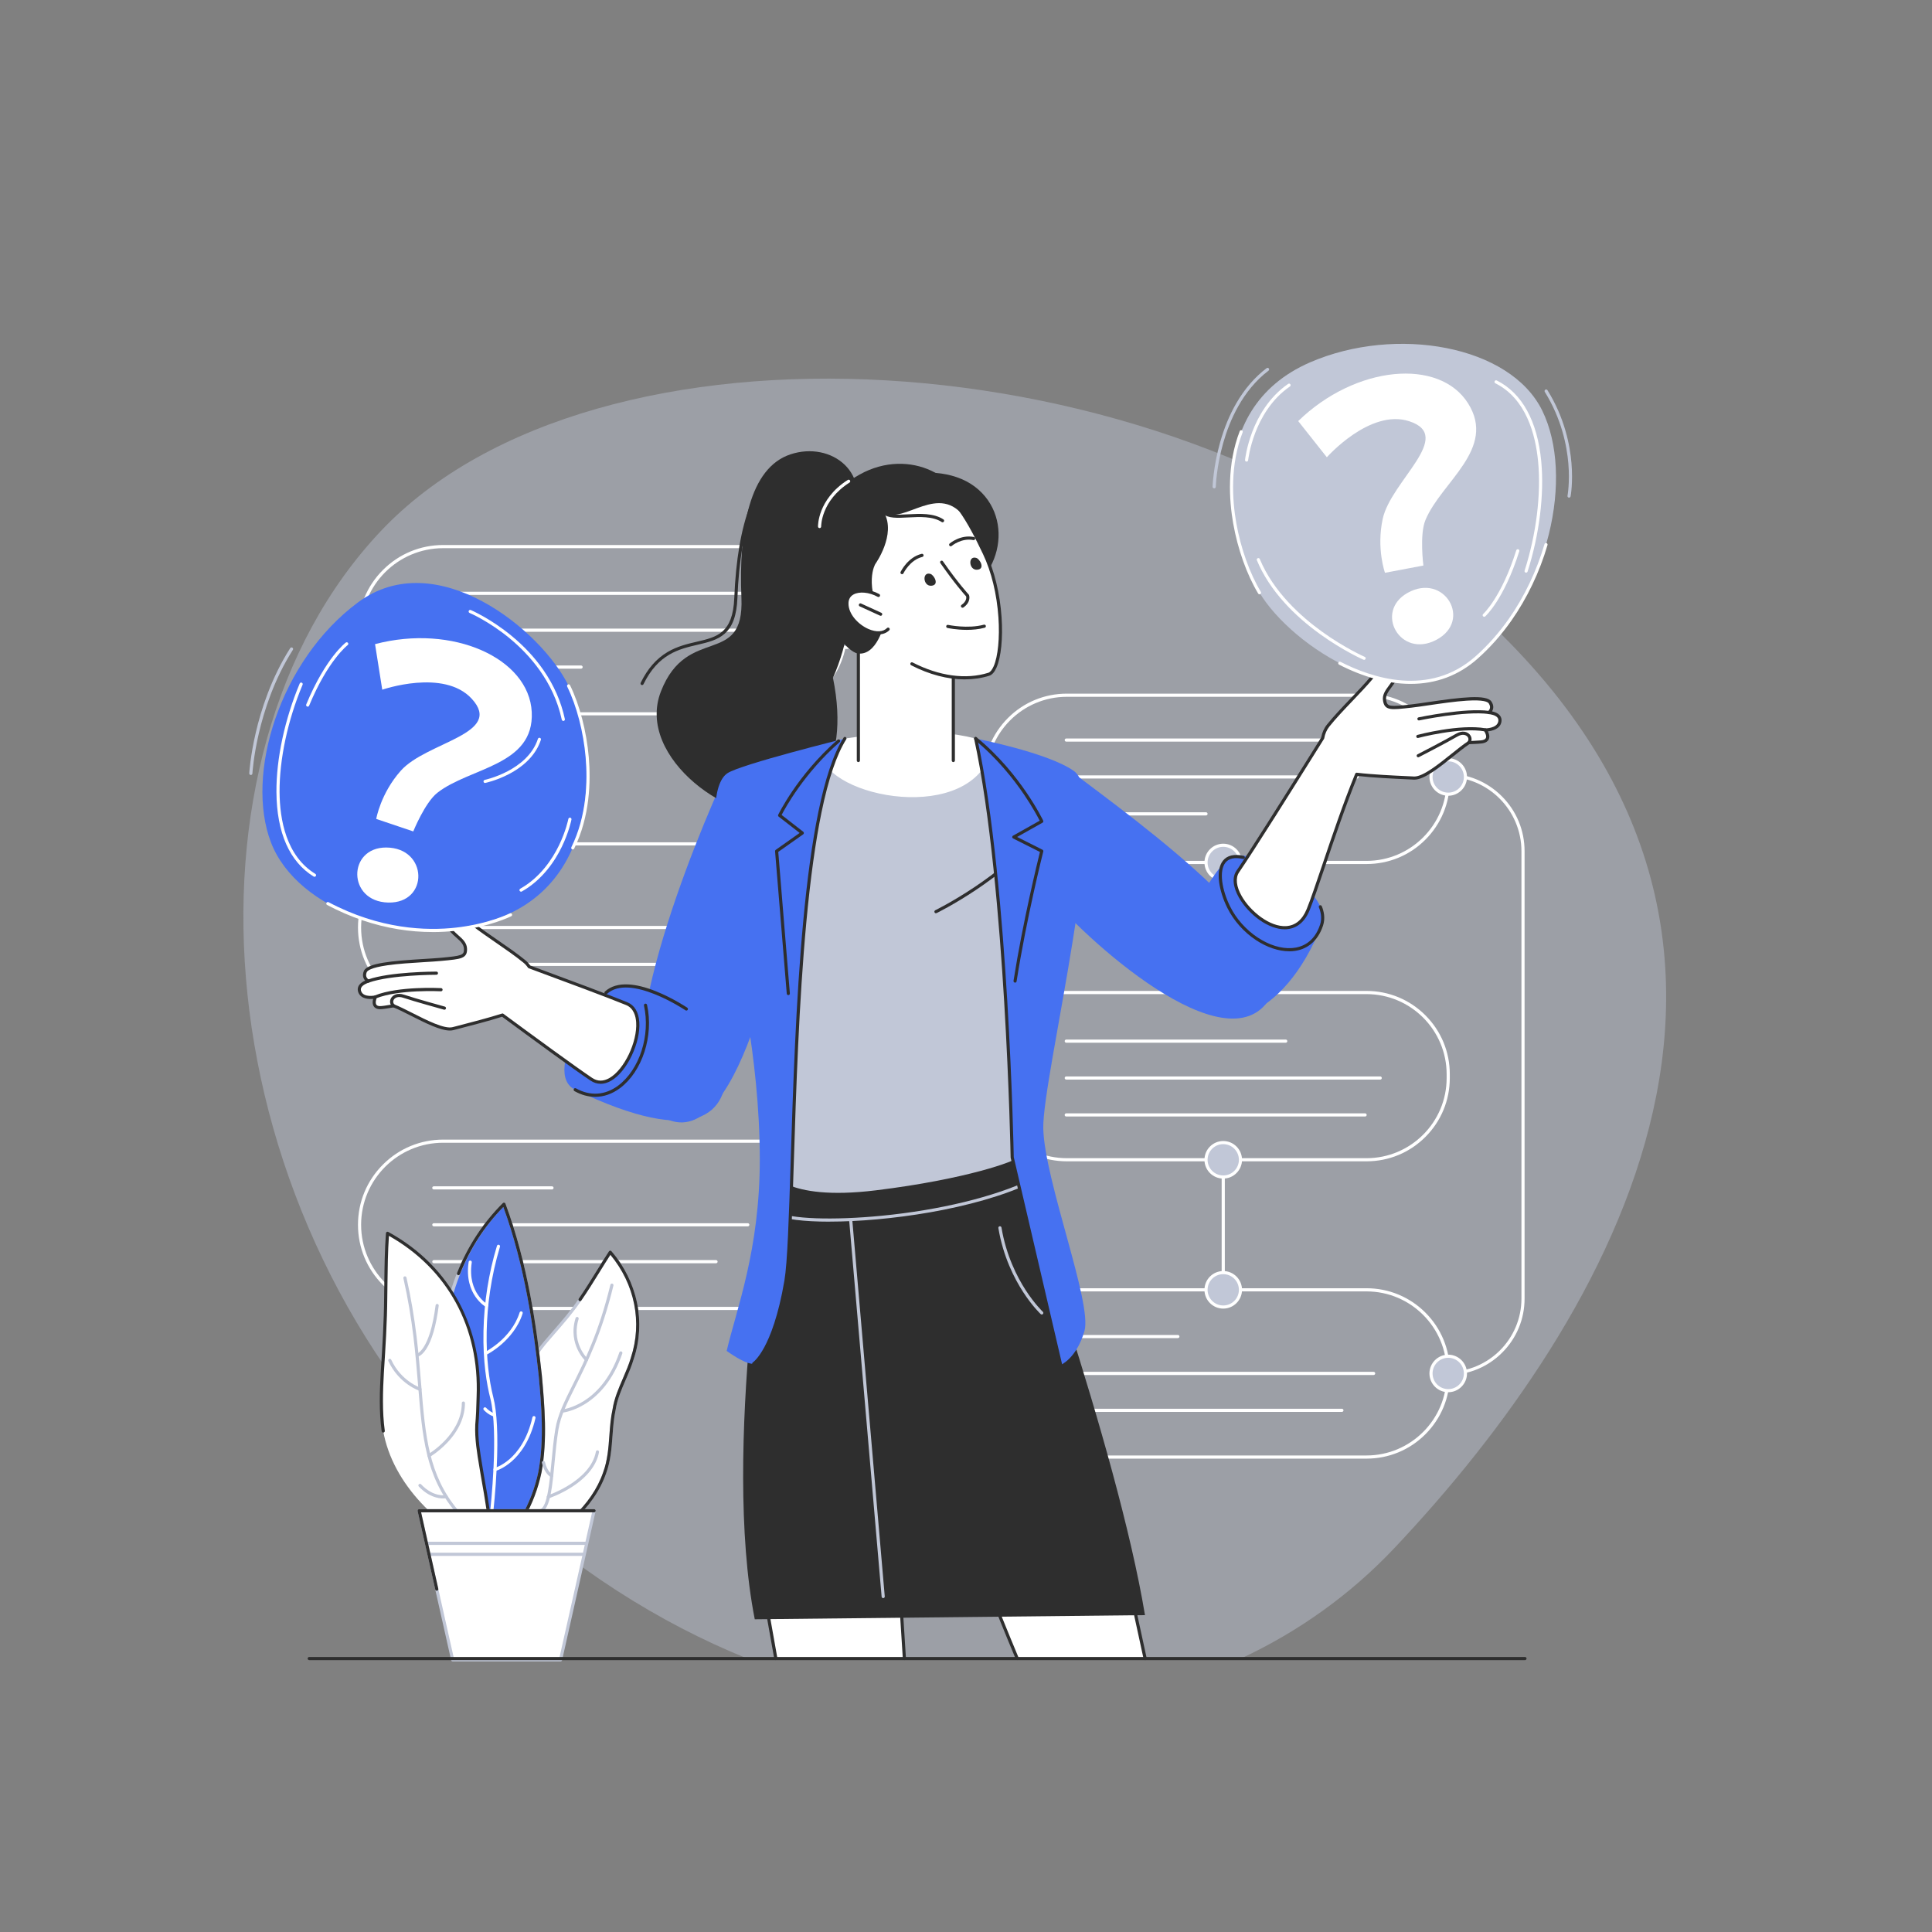 <?xml version="1.0" encoding="UTF-8"?>
<svg id="Layer_1" xmlns="http://www.w3.org/2000/svg" version="1.1" viewBox="0 0 648 648">
  <rect x="0" y="0" width="648" height="648" fill="#808080" stroke="none"/>
  <!-- Generator: Adobe Illustrator 29.8.2, SVG Export Plug-In . SVG Version: 2.1.1 Build 3)  -->
  <defs>
    <style>
      .st0 {
        fill: #fff;
      }

      .st1 {
        fill: #c1c7d7;
      }

      .st2 {
        opacity: .43;
      }

      .st3 {
        fill: #4671f1;
      }

      .st4 {
        fill: #2e2e2e;
      }
    </style>
  </defs>
  <g class="st2">
    <path class="st1" d="M416.2,556.28c19.2-8.94,36.66-21.34,51.52-37.08,71.92-76.21,152-207.65,21.68-319.48-101.88-87.42-289.79-97.77-361.71-21.56-71.92,76.21-59.84,230.65,37.79,322.79,26.45,24.96,55.48,43.33,85.17,55.34h165.55Z"/>
  </g>
  <g>
    <g>
      <path class="st0" d="M255.62,239.94h-106.98c-7.63,0-14.81-2.97-20.2-8.37-5.4-5.4-8.37-12.57-8.37-20.2s2.97-14.81,8.37-20.2c5.4-5.4,12.57-8.37,20.2-8.37h106.98c7.63,0,14.81,2.97,20.2,8.37,5.4,5.4,8.37,12.57,8.37,20.2s-2.97,14.81-8.37,20.2c-5.4,5.4-12.57,8.37-20.2,8.37ZM148.64,183.86c-15.17,0-27.52,12.34-27.52,27.52s12.34,27.52,27.52,27.52h106.98c15.17,0,27.52-12.34,27.52-27.52s-12.34-27.52-27.52-27.52h-106.98Z"/>
      <path class="st0" d="M255.62,339.66h-106.98c-7.63,0-14.81-2.97-20.2-8.37s-8.37-12.57-8.37-20.2,2.97-14.81,8.37-20.2c5.4-5.4,12.57-8.37,20.2-8.37h106.98c7.63,0,14.81,2.97,20.2,8.37,5.4,5.4,8.37,12.57,8.37,20.2s-2.97,14.81-8.37,20.2c-5.4,5.4-12.57,8.37-20.2,8.37ZM148.64,283.57c-15.17,0-27.52,12.34-27.52,27.52s12.34,27.52,27.52,27.52h106.98c15.17,0,27.52-12.34,27.52-27.52s-12.34-27.52-27.52-27.52h-106.98Z"/>
      <path class="st0" d="M255.62,439.37h-106.98c-7.63,0-14.81-2.97-20.2-8.37-5.4-5.4-8.37-12.57-8.37-20.2s2.97-14.81,8.37-20.2c5.4-5.4,12.57-8.37,20.2-8.37h106.98c7.63,0,14.81,2.97,20.2,8.37,5.4,5.4,8.37,12.57,8.37,20.2s-2.97,14.81-8.37,20.2c-5.4,5.4-12.57,8.37-20.2,8.37ZM148.64,383.28c-15.17,0-27.52,12.34-27.52,27.52s12.34,27.52,27.52,27.52h106.98c15.17,0,27.52-12.34,27.52-27.52s-12.34-27.52-27.52-27.52h-106.98Z"/>
      <path class="st0" d="M458.33,289.8h-100.51c-7.46,0-14.48-2.91-19.76-8.18s-8.18-12.29-8.18-19.76v-1.27c0-7.46,2.91-14.48,8.18-19.76s12.29-8.18,19.76-8.18h100.51c7.46,0,14.48,2.91,19.76,8.18s8.18,12.29,8.18,19.76v1.27c0,7.46-2.91,14.48-8.18,19.76s-12.29,8.18-19.76,8.18ZM357.82,233.71c-14.82,0-26.88,12.06-26.88,26.88v1.27c0,14.82,12.06,26.88,26.88,26.88h100.51c14.82,0,26.88-12.06,26.88-26.88v-1.27c0-14.82-12.06-26.88-26.88-26.88h-100.51Z"/>
      <path class="st0" d="M458.33,389.51h-100.51c-7.46,0-14.48-2.91-19.76-8.18-5.28-5.28-8.18-12.29-8.18-19.76v-1.27c0-7.46,2.91-14.48,8.18-19.76,5.28-5.28,12.29-8.18,19.76-8.18h100.51c7.46,0,14.48,2.91,19.76,8.18,5.28,5.28,8.18,12.29,8.18,19.76v1.27c0,7.46-2.91,14.48-8.18,19.76-5.28,5.28-12.29,8.18-19.76,8.18ZM357.82,333.43c-14.82,0-26.88,12.06-26.88,26.88v1.27c0,14.82,12.06,26.88,26.88,26.88h100.51c14.82,0,26.88-12.06,26.88-26.88v-1.27c0-14.82-12.06-26.88-26.88-26.88h-100.51Z"/>
      <path class="st0" d="M458.33,489.23h-100.51c-7.46,0-14.48-2.91-19.76-8.18-5.28-5.28-8.18-12.29-8.18-19.76v-1.27c0-7.46,2.91-14.48,8.18-19.76,5.28-5.28,12.29-8.18,19.76-8.18h100.51c7.46,0,14.48,2.91,19.76,8.18,5.28,5.28,8.18,12.29,8.18,19.76v1.27c0,7.46-2.91,14.48-8.18,19.76-5.28,5.28-12.29,8.18-19.76,8.18ZM357.82,433.14c-14.82,0-26.88,12.06-26.88,26.88v1.27c0,14.82,12.06,26.88,26.88,26.88h100.51c14.82,0,26.88-12.06,26.88-26.88v-1.27c0-14.82-12.06-26.88-26.88-26.88h-100.51Z"/>
      <path class="st0" d="M283.67,413.03c-.29,0-.53-.24-.53-.53s.24-.53.53-.53c13.77,0,24.98-11.2,24.98-24.98v-150.12c0-13.77-11.2-24.98-24.98-24.98-.29,0-.53-.24-.53-.53s.24-.53.53-.53c6.95,0,13.49,2.71,18.41,7.62,4.92,4.92,7.62,11.45,7.62,18.41v150.12c0,6.95-2.71,13.49-7.62,18.41-4.92,4.92-11.45,7.62-18.41,7.62Z"/>
      <path class="st0" d="M485.74,461.18c-.29,0-.53-.24-.53-.53s.24-.53.53-.53c13.54,0,24.56-11.02,24.56-24.56v-150.06c0-13.77-11.2-24.98-24.98-24.98-.29,0-.53-.24-.53-.53s.24-.53.53-.53c6.95,0,13.49,2.71,18.41,7.62,4.92,4.92,7.62,11.45,7.62,18.41v150.06c0,6.84-2.66,13.27-7.5,18.11-4.84,4.84-11.27,7.5-18.11,7.5Z"/>
      <path class="st0" d="M309.17,311.61h-25.5c-.29,0-.53-.24-.53-.53s.24-.53.53-.53h25.5c.29,0,.53.24.53.53s-.24.53-.53.53Z"/>
      <path class="st0" d="M330.41,261.12h-21.79c-.29,0-.53-.24-.53-.53s.24-.53.53-.53h21.79c.29,0,.53.24.53.53s-.24.53-.53.53Z"/>
      <path class="st0" d="M330.41,362.1h-21.79c-.29,0-.53-.24-.53-.53s.24-.53.53-.53h21.79c.29,0,.53.24.53.53s-.24.53-.53.53Z"/>
      <path class="st0" d="M410.28,433.14c-.29,0-.53-.24-.53-.53v-43.61c0-.29.24-.53.53-.53s.53.24.53.53v43.61c0,.29-.24.53-.53.53Z"/>
      <g>
        <circle class="st1" cx="283.67" cy="211.37" r="5.78"/>
        <path class="st0" d="M283.67,217.68c-3.48,0-6.3-2.83-6.3-6.3s2.83-6.3,6.3-6.3,6.3,2.83,6.3,6.3-2.83,6.3-6.3,6.3ZM283.67,206.12c-2.89,0-5.25,2.35-5.25,5.25s2.35,5.25,5.25,5.25,5.25-2.35,5.25-5.25-2.35-5.25-5.25-5.25Z"/>
      </g>
      <g>
        <circle class="st1" cx="283.67" cy="311.09" r="5.78"/>
        <path class="st0" d="M283.67,317.39c-3.48,0-6.3-2.83-6.3-6.3s2.83-6.3,6.3-6.3,6.3,2.83,6.3,6.3-2.83,6.3-6.3,6.3ZM283.67,305.84c-2.89,0-5.25,2.35-5.25,5.25s2.35,5.25,5.25,5.25,5.25-2.35,5.25-5.25-2.35-5.25-5.25-5.25Z"/>
      </g>
      <g>
        <circle class="st1" cx="410.28" cy="389" r="5.78"/>
        <path class="st0" d="M410.28,395.3c-3.48,0-6.3-2.83-6.3-6.3s2.83-6.3,6.3-6.3,6.3,2.83,6.3,6.3-2.83,6.3-6.3,6.3ZM410.28,383.75c-2.89,0-5.25,2.35-5.25,5.25s2.35,5.25,5.25,5.25,5.25-2.35,5.25-5.25-2.35-5.25-5.25-5.25Z"/>
      </g>
      <g>
        <circle class="st1" cx="330.41" cy="360.94" r="5.78" transform="translate(-74.09 85.57) rotate(-13.28)"/>
        <path class="st0" d="M330.41,367.25c-3.48,0-6.3-2.83-6.3-6.3s2.83-6.3,6.3-6.3,6.3,2.83,6.3,6.3-2.83,6.3-6.3,6.3ZM330.41,355.69c-2.89,0-5.25,2.35-5.25,5.25s2.35,5.25,5.25,5.25,5.25-2.35,5.25-5.25-2.35-5.25-5.25-5.25Z"/>
      </g>
      <g>
        <circle class="st1" cx="330.41" cy="260.6" r="5.78"/>
        <path class="st0" d="M330.41,266.9c-3.48,0-6.3-2.83-6.3-6.3s2.83-6.3,6.3-6.3,6.3,2.83,6.3,6.3-2.83,6.3-6.3,6.3ZM330.41,255.35c-2.89,0-5.25,2.35-5.25,5.25s2.35,5.25,5.25,5.25,5.25-2.35,5.25-5.25-2.35-5.25-5.25-5.25Z"/>
      </g>
      <g>
        <circle class="st1" cx="485.74" cy="260.6" r="5.78"/>
        <path class="st0" d="M485.74,266.9c-3.48,0-6.3-2.83-6.3-6.3s2.83-6.3,6.3-6.3,6.3,2.83,6.3,6.3-2.83,6.3-6.3,6.3ZM485.74,255.35c-2.89,0-5.25,2.35-5.25,5.25s2.35,5.25,5.25,5.25,5.25-2.35,5.25-5.25-2.35-5.25-5.25-5.25Z"/>
      </g>
      <g>
        <circle class="st1" cx="485.74" cy="460.66" r="5.78"/>
        <path class="st0" d="M485.74,466.96c-3.48,0-6.3-2.83-6.3-6.3s2.83-6.3,6.3-6.3,6.3,2.83,6.3,6.3-2.83,6.3-6.3,6.3ZM485.74,455.41c-2.89,0-5.25,2.35-5.25,5.25s2.35,5.25,5.25,5.25,5.25-2.35,5.25-5.25-2.35-5.25-5.25-5.25Z"/>
      </g>
      <g>
        <circle class="st1" cx="410.28" cy="432.61" r="5.78"/>
        <path class="st0" d="M410.28,438.91c-3.48,0-6.3-2.83-6.3-6.3s2.83-6.3,6.3-6.3,6.3,2.83,6.3,6.3-2.83,6.3-6.3,6.3ZM410.28,427.36c-2.89,0-5.25,2.35-5.25,5.25s2.35,5.25,5.25,5.25,5.25-2.35,5.25-5.25-2.35-5.25-5.25-5.25Z"/>
      </g>
      <path class="st0" d="M410.28,333.42c-.29,0-.53-.24-.53-.53v-43.61c0-.29.24-.53.53-.53s.53.24.53.53v43.61c0,.29-.24.53-.53.53Z"/>
      <g>
        <circle class="st1" cx="410.28" cy="289.28" r="5.78"/>
        <path class="st0" d="M410.28,295.58c-3.48,0-6.3-2.83-6.3-6.3s2.83-6.3,6.3-6.3,6.3,2.83,6.3,6.3-2.83,6.3-6.3,6.3ZM410.28,284.03c-2.89,0-5.25,2.35-5.25,5.25s2.35,5.25,5.25,5.25,5.25-2.35,5.25-5.25-2.35-5.25-5.25-5.25Z"/>
      </g>
      <g>
        <circle class="st1" cx="410.28" cy="332.89" r="5.78"/>
        <path class="st0" d="M410.28,339.2c-3.48,0-6.3-2.83-6.3-6.3s2.83-6.3,6.3-6.3,6.3,2.83,6.3,6.3-2.83,6.3-6.3,6.3ZM410.28,327.64c-2.89,0-5.25,2.35-5.25,5.25s2.35,5.25,5.25,5.25,5.25-2.35,5.25-5.25-2.35-5.25-5.25-5.25Z"/>
      </g>
      <g>
        <circle class="st1" cx="283.67" cy="412.5" r="5.78"/>
        <path class="st0" d="M283.67,418.81c-3.48,0-6.3-2.83-6.3-6.3s2.83-6.3,6.3-6.3,6.3,2.83,6.3,6.3-2.83,6.3-6.3,6.3ZM283.67,407.25c-2.89,0-5.25,2.35-5.25,5.25s2.35,5.25,5.25,5.25,5.25-2.35,5.25-5.25-2.35-5.25-5.25-5.25Z"/>
      </g>
    </g>
    <g>
      <path class="st0" d="M250.81,199.53h-105.3c-.29,0-.53-.24-.53-.53s.24-.53.53-.53h105.3c.29,0,.53.24.53.53s-.24.53-.53.53Z"/>
      <path class="st0" d="M250.81,211.9h-105.3c-.29,0-.53-.24-.53-.53s.24-.53.53-.53h105.3c.29,0,.53.24.53.53s-.24.53-.53.53Z"/>
      <path class="st0" d="M194.9,224.27h-49.4c-.29,0-.53-.24-.53-.53s.24-.53.53-.53h49.4c.29,0,.53.24.53.53s-.24.53-.53.53Z"/>
    </g>
    <g>
      <path class="st0" d="M176.57,299.24h-31.06c-.29,0-.53-.24-.53-.53s.24-.53.53-.53h31.06c.29,0,.53.24.53.53s-.24.53-.53.53Z"/>
      <path class="st0" d="M250.81,311.61h-105.3c-.29,0-.53-.24-.53-.53s.24-.53.53-.53h105.3c.29,0,.53.24.53.53s-.24.53-.53.53Z"/>
      <path class="st0" d="M233.95,323.99h-88.44c-.29,0-.53-.24-.53-.53s.24-.53.53-.53h88.44c.29,0,.53.24.53.53s-.24.53-.53.53Z"/>
    </g>
    <g>
      <path class="st0" d="M185.14,398.95h-39.64c-.29,0-.53-.24-.53-.53s.24-.53.53-.53h39.64c.29,0,.53.24.53.53s-.24.53-.53.53Z"/>
      <path class="st0" d="M250.81,411.33h-105.3c-.29,0-.53-.24-.53-.53s.24-.53.53-.53h105.3c.29,0,.53.24.53.53s-.24.53-.53.53Z"/>
      <path class="st0" d="M240.16,423.7h-94.65c-.29,0-.53-.24-.53-.53s.24-.53.53-.53h94.65c.29,0,.53.24.53.53s-.24.53-.53.53Z"/>
    </g>
    <g>
      <path class="st0" d="M431.24,349.73h-73.61c-.29,0-.53-.24-.53-.53s.24-.53.53-.53h73.61c.29,0,.53.24.53.53s-.24.53-.53.53Z"/>
      <path class="st0" d="M462.93,362.1h-105.3c-.29,0-.53-.24-.53-.53s.24-.53.53-.53h105.3c.29,0,.53.24.53.53s-.24.53-.53.53Z"/>
      <path class="st0" d="M457.86,374.48h-100.24c-.29,0-.53-.24-.53-.53s.24-.53.53-.53h100.24c.29,0,.53.24.53.53s-.24.53-.53.53Z"/>
    </g>
    <g>
      <path class="st0" d="M450.17,248.75h-92.54c-.29,0-.53-.24-.53-.53s.24-.53.53-.53h92.54c.29,0,.53.24.53.53s-.24.53-.53.53Z"/>
      <path class="st0" d="M455.2,261.12h-97.57c-.29,0-.53-.24-.53-.53s.24-.53.53-.53h97.57c.29,0,.53.24.53.53s-.24.53-.53.53Z"/>
      <path class="st0" d="M404.5,273.5h-46.87c-.29,0-.53-.24-.53-.53s.24-.53.53-.53h46.87c.29,0,.53.24.53.53s-.24.53-.53.53Z"/>
    </g>
    <g>
      <path class="st0" d="M395.06,448.81h-39.64c-.29,0-.53-.24-.53-.53s.24-.53.53-.53h39.64c.29,0,.53.24.53.53s-.24.53-.53.53Z"/>
      <path class="st0" d="M460.72,461.18h-105.3c-.29,0-.53-.24-.53-.53s.24-.53.53-.53h105.3c.29,0,.53.24.53.53s-.24.53-.53.53Z"/>
      <path class="st0" d="M450.08,473.56h-94.65c-.29,0-.53-.24-.53-.53s.24-.53.53-.53h94.65c.29,0,.53.24.53.53s-.24.53-.53.53Z"/>
    </g>
  </g>
  <g>
    <path class="st3" d="M357.73,257.55c25.52,19.33,83.2,60.28,66.67,79.4-16.53,19.12-64.35-25.45-75.13-39.95-10.78-14.5-4.86-49.54,8.46-39.45Z"/>
    <g>
      <g>
        <path class="st3" d="M443.25,310.27c4.6-11.81-26.17-27.8-31.48-22.3-5.31,5.5-20.06,26.2-13.12,43.45,7.31,18.17,32,11.18,44.6-21.15Z"/>
        <path class="st4" d="M432.41,319.06c-3.55,0-7.47-1.31-11.15-3.74-4.08-2.7-7.5-6.55-9.63-10.85-1.41-2.84-2.38-5.9-2.73-8.61-.4-3.12.03-5.6,1.26-7.16,1.42-1.81,3.76-2.35,6.96-1.63.28.06.46.35.4.63-.06.28-.35.46-.63.4-2.76-.62-4.75-.2-5.89,1.26-1.05,1.34-1.41,3.54-1.05,6.38.34,2.6,1.27,5.54,2.63,8.28,2.05,4.14,5.34,7.84,9.27,10.44,3.83,2.53,7.91,3.79,11.48,3.53,3.2-.23,7.43-1.78,9.43-7.87.73-2.22.19-4.37-.4-5.78-.11-.27.02-.58.28-.69.27-.11.58.02.69.29.65,1.57,1.26,3.98.42,6.51-1.71,5.19-5.39,8.24-10.36,8.59-.33.02-.65.03-.99.03Z"/>
      </g>
      <g>
        <g>
          <path class="st0" d="M499.38,238.96s1.81-1.3.41-3.38c-2.03-3.03-19.05.37-26.26,1.19-7.21.82-8.59.93-9.11-1.75-.66-3.42,3.53-5.32,4.49-9.86.96-4.54-2.18-10.81-4.64-4.19-2.14,5.76-12.7,14.8-18.78,22.36-.98,1.22-1.6,2.67-1.85,4.2-7.18,11.5-22.77,36.43-28.48,44.78-5.49,8.04,16.89,29.18,23.6,12.78,3.1-7.56,9.55-29.05,16.27-45.4,6.13.73,15.26,1.07,19.21,1.27,4.47.22,13.33-8.59,18.4-11.88,2.53-.13,2.72-.1,4.08-.23,4.05-.4,1.42-4.04,1.42-4.04,0,0,4.4.06,4.91-2.78.51-2.84-3.68-3.06-3.68-3.06Z"/>
          <path class="st4" d="M430.9,311.69c-2.6,0-5.56-1.09-8.42-3.1-2.8-1.97-5.32-4.71-6.92-7.5-2.06-3.62-2.36-6.84-.84-9.07,4.05-5.93,13.88-21.38,28.42-44.68.28-1.61.95-3.11,1.94-4.34,2.25-2.8,5.12-5.81,7.91-8.73,4.66-4.89,9.48-9.94,10.79-13.48,1.14-3.07,2.42-3.41,3.3-3.15.91.26,1.69,1.33,2.15,2.94.44,1.52.51,3.24.2,4.7-.47,2.22-1.66,3.83-2.71,5.24-1.16,1.57-2.08,2.81-1.78,4.41.4,2.08,1.04,2.18,8.53,1.32,1.51-.17,3.51-.47,5.62-.78,10.96-1.61,19.48-2.65,21.14-.18.91,1.36.68,2.52.2,3.3.84.18,1.99.57,2.66,1.41.47.59.64,1.31.49,2.13-.43,2.4-3.1,3.01-4.53,3.16.35.71.7,1.76.29,2.66-.36.81-1.22,1.29-2.55,1.42-.92.09-1.33.11-2.23.15-.44.02-.97.04-1.74.08-1.53,1.01-3.41,2.52-5.4,4.11-4.55,3.65-9.71,7.78-13,7.78-.06,0-.13,0-.19,0-.62-.03-1.38-.07-2.23-.11-4.32-.2-11.46-.53-16.62-1.12-3.96,9.68-7.83,21.13-10.94,30.35-2.11,6.24-3.93,11.62-5.18,14.68-2.04,4.99-5.35,6.22-7.77,6.38-.19.01-.38.02-.58.02ZM466.62,218.62c-.58,0-1.27.92-1.86,2.53-1.39,3.74-6.06,8.65-11.01,13.84-2.77,2.9-5.63,5.9-7.85,8.67-.9,1.12-1.5,2.49-1.74,3.96-.01.07-.04.13-.07.19-10.17,16.29-23.36,37.29-28.5,44.8-1.26,1.85-.94,4.75.89,7.95,2.91,5.11,9.45,10.41,14.93,10.06,3.08-.2,5.39-2.13,6.86-5.73,1.24-3.03,3.05-8.4,5.16-14.62,3.16-9.35,7.09-21,11.12-30.78.09-.22.32-.35.55-.32,5.14.62,12.53.96,16.94,1.16.85.04,1.61.07,2.23.11.05,0,.1,0,.15,0,2.92,0,8.13-4.18,12.33-7.55,2.06-1.65,4.01-3.22,5.6-4.25.08-.05.17-.08.26-.08.85-.04,1.43-.07,1.89-.09.9-.04,1.28-.06,2.17-.14.93-.09,1.5-.36,1.7-.8.34-.75-.35-1.99-.65-2.4-.12-.16-.13-.38-.04-.55.09-.18.28-.28.47-.28.04,0,3.96.02,4.38-2.34.09-.51,0-.93-.28-1.28-.68-.85-2.33-1.12-2.91-1.16-.22-.01-.41-.16-.48-.38-.06-.21.02-.44.19-.57h0c.14-.1,1.35-1.07.28-2.66-.33-.49-1.74-1.27-7.41-.9-3.92.25-8.58.94-12.7,1.54-2.12.31-4.13.61-5.65.78-3.8.43-5.84.65-7.2.44-1.7-.26-2.22-1.23-2.48-2.61-.39-2.06.75-3.6,1.97-5.24,1.03-1.39,2.1-2.83,2.53-4.83.61-2.89-.56-6.1-1.62-6.41-.05-.01-.1-.02-.15-.02Z"/>
        </g>
        <path class="st4" d="M475.92,241.64c-.24,0-.46-.17-.52-.42-.06-.29.12-.56.41-.62.63-.13,15.59-3.25,23.64-2.16.29.04.49.3.45.59-.04.29-.31.49-.59.45-7.86-1.07-23.13,2.11-23.28,2.14-.04,0-.07.01-.11.01Z"/>
        <path class="st4" d="M475.54,247.53c-.23,0-.45-.16-.51-.39-.07-.28.09-.57.37-.65.58-.15,14.2-3.73,22.83-2.22.29.05.48.32.43.61-.05.29-.32.48-.61.43-8.4-1.48-22.24,2.16-22.38,2.2-.05.01-.09.02-.14.02Z"/>
        <path class="st4" d="M475.68,254c-.19,0-.38-.1-.47-.29-.13-.26-.03-.58.23-.71.09-.05,9.49-4.88,12.86-6.87,2.2-1.3,3.9-.67,4.69.26.76.89.78,2.14.04,3.02-.19.22-.52.25-.74.07-.22-.19-.25-.52-.07-.74.41-.5.4-1.15-.04-1.66-.53-.62-1.72-1-3.35-.04-3.4,2-12.82,6.85-12.92,6.9-.08.04-.16.06-.24.06Z"/>
      </g>
    </g>
  </g>
  <g>
    <path class="st3" d="M241.76,263.15c-13.49,30.15-41.67,103.48-17.22,112.57,24.44,9.09,38.47-66.93,41.03-85.4,2.56-18.47-16.76-42.91-23.8-27.17Z"/>
    <path class="st3" d="M192.92,365.51c-11.79-5.65,8.33-36.57,16.08-35.06,7.75,1.51,33.25,4,34.59,26.41,1.01,16.82-9.72,28.26-50.68,8.65Z"/>
    <path class="st4" d="M199.64,367.89c-2.32,0-4.68-.64-6.97-1.93-.25-.14-.34-.46-.2-.72s.46-.34.72-.2c4.74,2.66,9.76,2.34,14.13-.91,7.17-5.34,10.9-16.88,8.67-26.86-.06-.28.12-.57.4-.63.28-.06.57.12.63.4,2.31,10.36-1.59,22.36-9.07,27.93-2.61,1.94-5.43,2.92-8.3,2.92Z"/>
    <path class="st4" d="M230.21,338.95c-.1,0-.2-.03-.29-.09-.19-.13-18.69-12.49-26.32-5.51-.22.2-.55.18-.75-.03-.2-.22-.18-.55.03-.75,1.94-1.77,4.63-2.58,7.99-2.38,2.63.15,5.68.91,9.06,2.26,5.73,2.28,10.53,5.51,10.58,5.54.24.16.3.49.14.73-.1.15-.27.23-.44.23Z"/>
    <g>
      <g>
        <path class="st0" d="M210.22,336.62c-5.8-2.39-21.05-8.07-32.71-12.37-.46-.68-1.02-1.3-1.66-1.83-7.31-6-19.19-12.51-22.38-17.57-3.67-5.82-5.41.79-3.59,4.93,1.82,4.14,6.19,5.11,6.25,8.51.05,2.66-1.3,2.83-8.34,3.49-7.04.66-23.95.82-25.29,4.12-.92,2.27,1.06,3.15,1.06,3.15,0,0-3.95,1.05-2.89,3.65,1.05,2.61,5.24,1.67,5.24,1.67,0,0-1.78,3.99,2.16,3.57,1.33-.14,1.5-.21,3.94-.59,5.49,2.13,15.7,8.76,19.92,7.66,3.42-.9,10.94-2.77,16.57-4.56,10.2,7.52,23.99,17.61,29.8,21.53,9.77,6.58,21.83-21.26,11.9-25.35Z"/>
        <path class="st4" d="M201.44,363.5c-1.19,0-2.34-.36-3.42-1.09-5.75-3.87-19.22-13.73-29.61-21.39-4.62,1.46-10.39,2.95-14.23,3.94-.8.21-1.52.39-2.11.55-.36.09-.75.14-1.17.14-3.27,0-8.39-2.6-12.97-4.92-2.22-1.12-4.31-2.19-5.97-2.84-.74.12-1.25.2-1.67.27-.86.14-1.25.21-2.15.3-1.3.14-2.22-.15-2.73-.85-.57-.78-.45-1.85-.26-2.59-1.41.14-4.06.08-4.95-2.12-.3-.75-.29-1.47.04-2.14.47-.93,1.48-1.53,2.24-1.87-.61-.65-1.05-1.71-.45-3.19,1.09-2.69,9.43-3.41,20.21-4.06,2.08-.13,4.04-.25,5.51-.38,7.31-.68,7.9-.9,7.86-2.95-.03-1.59-1.15-2.58-2.57-3.84-1.29-1.14-2.74-2.43-3.64-4.46-.59-1.34-.86-2.99-.75-4.53.12-1.63.66-2.81,1.47-3.24.79-.42,2.09-.35,3.79,2.35,1.96,3.11,7.56,6.97,12.98,10.7,3.24,2.23,6.58,4.53,9.29,6.75.63.52,1.19,1.12,1.66,1.8,11.71,4.32,26.8,9.94,32.57,12.32,2.4.99,3.79,3.29,4.01,6.67.22,3.28-.7,7.36-2.52,11.2-1.85,3.91-4.38,7-6.95,8.47-1.19.68-2.37,1.02-3.52,1.02ZM168.51,339.91c.11,0,.22.04.31.1,10.4,7.67,24.01,17.63,29.79,21.52,1.79,1.21,3.75,1.22,5.82.03,4.94-2.84,9.37-12.1,8.94-18.69-.13-2.05-.83-4.72-3.36-5.76-5.78-2.38-20.97-8.04-32.69-12.36-.1-.04-.19-.11-.25-.2-.44-.65-.96-1.23-1.56-1.71-2.67-2.19-6-4.48-9.22-6.7-5.76-3.96-11.2-7.71-13.28-11-.96-1.53-1.86-2.27-2.41-1.98-.94.5-1.41,3.79-.25,6.42.8,1.82,2.11,2.98,3.37,4.1,1.49,1.32,2.89,2.56,2.93,4.61.02,1.37-.28,2.4-1.85,3-1.26.48-3.25.68-6.96,1.02-1.49.14-3.46.26-5.55.39-4.04.25-8.63.52-12.42,1.07-5.48.79-6.66,1.8-6.88,2.34-.7,1.72.64,2.4.79,2.47.2.09.33.3.31.53-.02.22-.17.41-.39.47-.54.15-2.06.73-2.53,1.68-.19.39-.2.8,0,1.27.87,2.16,4.6,1.36,4.63,1.35.2-.04.4.03.52.18.13.15.15.37.07.55-.2.45-.61,1.76-.14,2.4.28.38.87.52,1.77.42.87-.09,1.23-.15,2.1-.3.45-.07,1-.17,1.82-.29.09-.01.19,0,.27.03,1.73.67,3.9,1.77,6.2,2.94,4.76,2.41,10.68,5.42,13.4,4.7.59-.16,1.3-.34,2.11-.55,3.9-1.01,9.79-2.53,14.43-4,.05-.02.11-.02.16-.02Z"/>
      </g>
      <path class="st4" d="M123.57,329.57c-.22,0-.42-.13-.5-.35-.1-.27.05-.58.32-.67,7.4-2.63,22.15-2.67,22.97-2.67h.02c.29,0,.53.24.53.53s-.24.53-.53.53h0c-.21,0-15.36.03-22.63,2.61-.06.02-.12.03-.18.03Z"/>
      <path class="st4" d="M125.92,334.89c-.21,0-.41-.13-.49-.33-.11-.27.02-.58.29-.69,7.93-3.18,21.65-2.48,22.23-2.45.29.02.51.26.5.56-.02.29-.26.51-.56.5-.14,0-14.06-.71-21.78,2.38-.06.03-.13.04-.2.04Z"/>
      <path class="st4" d="M149.07,338.67s-.09,0-.14-.02c-.1-.03-10.06-2.77-13.7-4-1.74-.59-2.8,0-3.18.7-.31.57-.19,1.19.29,1.57.23.18.27.51.09.74-.18.23-.51.27-.74.09-.88-.7-1.12-1.89-.57-2.91.57-1.05,2.08-2,4.44-1.2,3.61,1.22,13.54,3.96,13.64,3.98.28.08.45.37.37.65-.06.23-.28.39-.51.39Z"/>
    </g>
  </g>
  <g>
    <g>
      <path class="st0" d="M384.08,556.28c-3.46-15.93-7.07-32.58-7.07-32.58l-80.79-95.29s16.17,59.1,44.96,127.87h42.9Z"/>
      <path class="st4" d="M384.08,556.8c-.24,0-.46-.17-.52-.42l-7.04-32.45-79.14-93.34c1.43,5.04,5.2,17.98,11.03,35.8,6.97,21.31,18.39,54.17,33.26,89.67.11.27-.01.58-.28.69-.27.11-.58-.01-.69-.28-14.88-35.54-26.32-68.43-33.29-89.76-7.56-23.12-11.65-38.02-11.69-38.17-.07-.24.04-.49.26-.61s.49-.06.65.13l80.79,95.29c.06.07.09.14.11.23l7.07,32.58c.06.28-.12.57-.4.63-.04,0-.08.01-.11.01Z"/>
      <g>
        <path class="st0" d="M260.21,556.28c-3.64-20.47-6.12-34.37-6.12-34.37,0,0,.15-56.65.15-98.43h43.9c1.39,24.18,1.43,77.81,5.18,132.8h-43.11Z"/>
        <path class="st4" d="M260.21,556.8c-.25,0-.47-.18-.52-.44l-6.12-34.37s0-.06,0-.09c0-.57.15-57.13.15-98.43,0-.29.24-.53.53-.53h43.9c.28,0,.51.22.53.5.51,8.83.84,21.82,1.23,36.86.7,27.18,1.57,61.01,3.95,95.93.02.29-.2.54-.49.56-.29.02-.54-.2-.56-.49-2.38-34.95-3.25-68.79-3.95-95.98-.38-14.75-.71-27.53-1.2-36.33h-42.88c0,40.73-.14,95.93-.15,97.85l6.11,34.32c.05.29-.14.56-.43.61-.03,0-.06,0-.09,0Z"/>
      </g>
      <path class="st4" d="M384.03,541.72l-130.88,1.39c-11.18-56.67,5.25-150.32,5.25-150.32l81.08-4.61s35.19,97.02,44.55,153.54Z"/>
      <path class="st1" d="M296.22,536.01c-.27,0-.5-.21-.52-.48l-10.89-126.26c-.03-.29.19-.55.48-.57.29-.02.55.19.57.48l10.89,126.26c.03.29-.19.55-.48.57-.02,0-.03,0-.05,0Z"/>
    </g>
    <g>
      <path class="st4" d="M285.62,175.08c7.43-16.52-6.85-27.22-20.5-22.69-13.65,4.53-17.42,24.76-16.44,48.18.97,23.42-18.18,8.76-26.99,31.3-8.82,22.54,25.02,45.78,41.15,40.53,7.43-2.42,22.92-13.78,16.54-45.05,10.2-22.9,6.24-52.27,6.24-52.27Z"/>
      <path class="st4" d="M215.36,229.77c-.08,0-.16-.02-.23-.05-.26-.13-.37-.44-.24-.71,2.31-4.72,5.25-8.09,9-10.31,3.27-1.94,6.74-2.75,9.81-3.46,6.76-1.58,12.1-2.82,12.58-14.67.51-12.8,2.3-23.24,5.3-31.02,3.51-9.09,8.7-14.52,15.41-16.16.28-.07.57.1.64.39.07.28-.1.57-.39.64-6.36,1.55-11.3,6.77-14.68,15.51-2.96,7.67-4.73,17.99-5.23,30.68-.23,5.77-1.6,9.57-4.3,11.95-2.43,2.15-5.67,2.9-9.1,3.7-6.16,1.44-13.14,3.06-18.1,13.21-.09.19-.28.3-.47.3Z"/>
    </g>
    <path class="st1" d="M278.16,409.75c-8.62,0-15.21-.81-17.93-2.34-.25-.14-.34-.46-.2-.72.14-.25.46-.34.72-.2,4.2,2.36,18.61,2.88,35.06,1.27,19.4-1.9,37.52-6.3,49.73-12.07.26-.12.58-.01.7.25.12.26.01.58-.25.7-19.19,9.07-48.58,13.1-67.82,13.1Z"/>
    <path class="st0" d="M313.92,294.18c-61.8,1.58-41.1-45.01-30.54-46.47,10.55-1.46,27.64-4.16,43.86,0,16.22,4.16,47.49,44.91-13.32,46.47Z"/>
    <path class="st4" d="M313.04,317.15s-.02,0-.03,0l-30.69-1.46c-.29-.01-.52-.26-.5-.55s.26-.52.55-.5l30.69,1.46c.29.01.52.26.5.55-.01.28-.25.5-.53.5Z"/>
    <g>
      <path class="st1" d="M355.29,261.27c-13.03-3.72-14.15-6.64-22.45-10.21-6.51,26.03-55.77,16.58-57.52,1.55-13.63,4.83-25.96,4.44-30.18,8.66-6,6,8.99,49.86,9.31,77.98.18,15.83,3.96,53.54,3.96,53.54,0,0,4.32,10.25,35.29,6.46,30.97-3.79,47.07-9.94,47.39-10.89.32-.95,34.12-121.39,14.21-127.08Z"/>
      <path class="st4" d="M313.92,306.31c-.2,0-.38-.11-.47-.3-.13-.26-.02-.58.24-.71.06-.03,5.79-2.83,13.13-7.74,6.76-4.52,16.3-11.8,23.36-20.82.18-.23.51-.27.74-.09s.27.51.09.74c-7.15,9.13-16.79,16.49-23.62,21.06-7.39,4.94-13.18,7.77-13.24,7.8-.07.04-.15.05-.23.05Z"/>
    </g>
    <path class="st3" d="M283.38,247.71c-19.35,30.57-16.17,160.73-19.77,181.92-3.99,23.47-10.8,27.75-10.8,27.75,0,0-1.97.79-9.08-4.28,3.27-13.98,11.11-33.8,11.11-64.23,0-35.32-8.35-68.39-8.35-68.39,0,0-13.37-54.02-2.47-61.16,4.59-3.01,39.37-11.61,39.37-11.61Z"/>
    <path class="st4" d="M252.81,457.91c-.18,0-.35-.09-.45-.25-.16-.25-.08-.57.17-.73.01,0,1.68-1.12,3.8-5.03,1.96-3.62,4.73-10.43,6.76-22.37,1.02-6.01,1.5-20.92,2.1-39.8,1.53-47.92,3.84-120.34,17.75-142.32.16-.25.48-.32.73-.16.25.16.32.48.16.73-3.2,5.06-6,13.33-8.31,24.57-2,9.75-3.71,22.07-5.06,36.63-2.5,26.83-3.45,56.64-4.21,80.59-.6,18.92-1.08,33.86-2.11,39.94-3.98,23.43-10.75,27.93-11.04,28.11-.09.05-.18.08-.28.08Z"/>
    <path class="st3" d="M327.23,247.71c10.56,48.23,12.25,140.47,12.25,140.47l16.25,69.65s5.3-2.11,8-11.4c2.71-9.29-13.42-50.51-13.81-67.93-.39-17.41,23.31-110.56,10.31-119.88-8.64-6.19-33.01-10.91-33.01-10.91Z"/>
    <path class="st4" d="M355.74,458.36c-.24,0-.46-.16-.51-.41l-16.25-69.65s-.01-.07-.01-.11c0-.23-.44-23.38-2.16-52.13-1.59-26.52-4.63-63.35-10.08-88.24-.06-.28.12-.57.4-.63.28-.06.57.12.63.4,5.46,24.95,8.51,61.84,10.1,88.4,1.68,28.08,2.14,50.82,2.16,52.11l16.24,69.6c.07.28-.11.57-.39.63-.04,0-.08.01-.12.01Z"/>
    <path class="st1" d="M349.42,440.89c-.13,0-.26-.05-.36-.14-.11-.11-2.83-2.65-5.96-7.5-2.88-4.46-6.65-11.79-8.24-21.35-.05-.29.15-.56.43-.61.29-.05.56.15.61.43,1.56,9.37,5.25,16.55,8.06,20.92,3.06,4.74,5.78,7.3,5.81,7.33.21.2.23.53.03.75-.1.11-.24.17-.39.17Z"/>
    <path class="st4" d="M340.46,329.57s-.05,0-.08,0c-.29-.05-.48-.31-.44-.6,3.09-19.72,8.09-40.09,8.86-43.22l-9.01-4.53c-.17-.09-.29-.26-.29-.46,0-.19.1-.38.27-.47l8.95-5.03c-.6-1.17-2.4-4.58-5.35-8.91-3.37-4.93-8.96-12.1-16.47-18.22-.23-.18-.26-.52-.08-.74.18-.23.52-.26.74-.08,7.62,6.2,13.28,13.46,16.69,18.46,3.7,5.42,5.62,9.43,5.64,9.47.12.25.02.55-.22.69l-8.52,4.79,8.5,4.28c.22.11.34.36.27.6-.06.22-5.61,22.26-8.95,43.54-.04.26-.27.45-.52.45Z"/>
    <path class="st4" d="M264.41,333.76c-.27,0-.5-.21-.53-.48l-3.92-47.77c-.02-.19.07-.37.22-.47l8.03-5.67-7.04-5.47c-.2-.15-.26-.42-.15-.64.02-.03,1.64-3.39,4.89-8.14,2.99-4.38,8.03-10.88,15.01-17,.22-.19.55-.17.74.05.19.22.17.55-.05.74-11.93,10.46-18.3,22.19-19.45,24.43l7.26,5.64c.13.1.21.26.2.43,0,.17-.09.32-.22.42l-8.37,5.9,3.89,47.47c.02.29-.19.55-.48.57-.01,0-.03,0-.04,0Z"/>
    <g>
      <rect class="st0" x="287.9" y="205.16" width="31.85" height="53.46" transform="translate(607.64 463.78) rotate(180)"/>
      <path class="st4" d="M319.75,255.61c-.29,0-.53-.24-.53-.53v-47.87c0-.29.24-.53.53-.53s.53.24.53.53v47.87c0,.29-.24.53-.53.53Z"/>
      <path class="st4" d="M287.9,255.61c-.29,0-.53-.24-.53-.53v-47.87c0-.29.24-.53.53-.53s.53.24.53.53v47.87c0,.29-.24.53-.53.53Z"/>
    </g>
    <g>
      <path class="st4" d="M278.92,182.41c3.02-21.81,33.8-29.93,48.02-19.2,14.07,10.62,8.71,33.63-9.44,38.19-18.16,4.55-38.57-18.98-38.57-18.98Z"/>
      <g>
        <g>
          <path class="st0" d="M295.86,163.66c-40.96,20.48,4.89,72.19,35.78,62.5,4.87-1.53,6.07-24.72-1.45-40.53-7.65-16.07-16.29-30.99-34.33-21.97Z"/>
          <path class="st4" d="M323.59,227.87c-5.73,0-11.89-1.6-17.98-4.74-.26-.13-.36-.45-.23-.71.13-.26.45-.36.71-.23,8.89,4.58,17.9,5.81,25.39,3.46.64-.2,1.26-.96,1.8-2.18,1.45-3.31,2.06-9.58,1.6-16.35-.53-7.82-2.36-15.37-5.17-21.27-4.93-10.35-10.44-20.7-18.84-23.59-4.4-1.51-9.23-.9-14.78,1.87-.26.13-.58.02-.71-.24s-.02-.58.24-.71c5.81-2.91,10.91-3.53,15.59-1.92,8.78,3.02,14.43,13.58,19.45,24.13,2.86,6.02,4.74,13.71,5.27,21.65.47,7.03-.16,13.33-1.69,16.84-.67,1.54-1.49,2.47-2.45,2.77-2.59.81-5.34,1.21-8.21,1.21Z"/>
          <path class="st4" d="M312.07,192.49c-2.88-.86-2.51,4.19.31,3.97,2.83-.22.89-3.62-.31-3.97Z"/>
          <path class="st4" d="M327.44,187.12c-2.88-.86-2.51,4.19.31,3.97,2.83-.22.89-3.62-.31-3.97Z"/>
          <path class="st4" d="M318.86,183.23c-.15,0-.3-.06-.4-.19-.19-.22-.16-.55.06-.74.15-.13,3.7-3.09,8.15-2.18.29.06.47.34.41.62-.06.29-.34.47-.62.41-3.95-.81-7.22,1.92-7.25,1.95-.1.08-.22.13-.34.13Z"/>
          <path class="st4" d="M302.54,192.58c-.08,0-.15-.02-.23-.05-.26-.13-.37-.44-.25-.7.1-.2,2.41-4.94,7.06-6.07.28-.07.57.11.64.39.07.28-.11.57-.39.64-4.17,1.01-6.33,5.45-6.35,5.5-.09.19-.28.3-.48.3Z"/>
          <path class="st4" d="M322.82,203.83c-.17,0-.33-.08-.43-.23-.17-.24-.11-.57.13-.73,1.76-1.22,1.61-2.5,1.53-2.84-.57-.62-3.86-4.29-8.64-11.16-.17-.24-.11-.57.13-.73.24-.17.57-.11.73.13,5.2,7.46,8.6,11.1,8.64,11.14.05.05.09.11.11.18.03.09.81,2.27-1.89,4.16-.09.06-.2.09-.3.09Z"/>
        </g>
        <g>
          <g>
            <g>
              <path class="st4" d="M316.14,175.18c-.1,0-.2-.03-.29-.09-3.02-1.97-7.37-1.74-11.21-1.54-3.66.19-6.82.36-8.5-1.27-.21-.2-.21-.54-.01-.75.2-.21.54-.21.75-.01,1.35,1.31,4.44,1.15,7.71.98,4-.21,8.53-.45,11.84,1.71.24.16.31.49.15.73-.1.16-.27.24-.44.24Z"/>
              <path class="st4" d="M323.83,173.89c-8.82-12.43-20.49,2.18-27.32-1.99,4.17,7.4-2.93,17.27-2.93,17.27,0,0-4.13,6.77,3.01,19.98,0,0-2.44,10.94-8.93,10.02-2.98-.42-11.77-9.13-12.77-23.22-1.05-14.82-3.43-27.4,13.46-36.8,16.89-9.39,35.29,1.09,35.48,14.75Z"/>
            </g>
            <path class="st0" d="M274.89,177.12c-.29,0-.52-.23-.53-.51,0-.09-.04-2.36,1.18-5.43,1.12-2.82,3.55-6.87,8.82-10.21.25-.16.57-.08.73.16.16.25.08.57-.16.73-9.6,6.09-9.51,14.64-9.51,14.73,0,.29-.22.53-.51.54,0,0,0,0-.01,0Z"/>
          </g>
          <g>
            <path class="st0" d="M299.26,208.13c1.72-9.48-14.96-13.59-15.2-5.9-.23,7.69,13.59,14.76,15.2,5.9Z"/>
            <path class="st4" d="M295.38,206.54c-.07,0-.15-.02-.22-.05l-6.8-3.11c-.27-.12-.38-.43-.26-.7.12-.27.43-.38.7-.26l6.8,3.11c.27.12.38.43.26.7-.09.19-.28.31-.48.31Z"/>
            <path class="st4" d="M294.58,212.77c-1.13,0-2.38-.28-3.67-.83-3.76-1.62-7.51-5.48-7.38-9.72.05-1.66.8-2.95,2.17-3.73,2.26-1.29,6.04-.98,9.2.76.26.14.35.46.21.72-.14.26-.46.35-.72.21-2.85-1.57-6.21-1.88-8.16-.76-1.05.6-1.6,1.56-1.64,2.85-.11,3.73,3.39,7.28,6.74,8.72,2.57,1.1,4.88.98,6.18-.34.21-.21.54-.21.75,0,.21.21.21.54,0,.75-.92.92-2.2,1.39-3.67,1.39Z"/>
          </g>
        </g>
      </g>
      <path class="st4" d="M324.26,211.26c-3.5,0-6.32-.6-6.49-.64-.28-.06-.47-.34-.4-.63.06-.28.34-.47.63-.4.07.01,6.59,1.4,12-.07.28-.08.57.09.65.37s-.09.57-.37.65c-2,.54-4.11.72-6.01.72Z"/>
    </g>
  </g>
  <path class="st1" d="M422.45,198.81c-10.68-17.76-19.71-61.42,17.01-77.3,28.71-12.41,67.09-5.71,77.82,16.22s2.48,61.06-22.01,82.8c-24.49,21.73-62.14-3.95-72.82-21.72Z"/>
  <path class="st0" d="M422.45,199.34c-.18,0-.35-.09-.45-.26-3.81-6.34-6.87-14.91-8.38-23.5-1.4-7.93-2.15-19.74,2.19-30.97.11-.27.41-.41.68-.3.27.11.41.41.3.68-4.25,10.99-3.51,22.6-2.14,30.4,1.49,8.47,4.5,16.91,8.25,23.14.15.25.07.57-.18.72-.09.05-.18.08-.27.08Z"/>
  <path class="st0" d="M473.13,229.38c-.11,0-.23,0-.34,0-7.39-.06-15.57-2.3-23.66-6.46-.26-.13-.36-.45-.23-.71.13-.26.45-.36.71-.23,10.22,5.26,29.69,12.01,45.3-1.85,4.09-3.63,7.85-7.86,11.16-12.58,5.19-7.39,9.33-16.05,11.96-25.04.08-.28.37-.44.65-.36.28.08.44.37.36.65-2.66,9.1-6.85,17.86-12.11,25.35-3.36,4.79-7.17,9.08-11.33,12.77-6.32,5.61-13.89,8.46-22.48,8.46Z"/>
  <g>
    <path class="st0" d="M435.42,141.23l9.61,12.14s14.45-16.36,27.62-12.09c15.38,4.99-6.13,20.02-8.88,32.74-2.16,9.98.76,18.1.76,18.1l12.88-2.44s-1.34-10.35.68-15.23c5.29-12.81,23.95-23.86,14.31-39.16-9.64-15.3-37.68-12.79-56.98,5.94Z"/>
    <path class="st0" d="M472.13,198.84c12.32-6.89,21.81,9.31,9.64,15.76-12.16,6.44-20.96-9.43-9.64-15.76Z"/>
  </g>
  <path class="st0" d="M457.52,221.31c-.07,0-.14-.01-.21-.04-.07-.03-6.78-2.98-14.49-8.53-4.53-3.26-8.52-6.77-11.86-10.44-4.18-4.59-7.34-9.43-9.4-14.39-.11-.27.02-.58.29-.69.27-.11.58.02.69.29,4.55,10.99,13.88,19.32,20.9,24.38,7.62,5.49,14.23,8.4,14.3,8.42.27.12.39.43.27.69-.09.2-.28.32-.48.32Z"/>
  <path class="st0" d="M511.86,192.08c-.05,0-.11,0-.16-.03-.28-.09-.43-.39-.34-.66,3.92-12.26,5.57-25.59,4.53-36.56-.87-9.15-4.06-21.14-14.34-26.27-.26-.13-.37-.45-.24-.71.13-.26.45-.37.71-.24,8.48,4.23,13.64,13.6,14.92,27.11,1.05,11.11-.62,24.59-4.58,36.98-.07.22-.28.37-.5.37Z"/>
  <path class="st0" d="M418.11,154.83s-.04,0-.05,0c-.29-.03-.5-.29-.47-.58.02-.17.46-4.26,2.45-9.47,1.85-4.82,5.43-11.51,12.02-16.03.24-.16.57-.1.73.14.16.24.1.57-.14.73-6.36,4.36-9.83,10.84-11.62,15.51-1.95,5.08-2.39,9.19-2.4,9.23-.03.27-.26.47-.52.47Z"/>
  <path class="st1" d="M526.27,166.91s-.07,0-.1,0c-.29-.05-.47-.33-.42-.62,0-.04.82-4.4.28-10.85-.5-5.94-2.27-14.93-7.9-24-.15-.25-.08-.57.17-.73.25-.15.57-.08.73.17,5.75,9.26,7.55,18.44,8.05,24.5.54,6.58-.26,10.92-.3,11.1-.05.25-.27.43-.52.43Z"/>
  <path class="st1" d="M407.23,163.79s0,0-.01,0c-.29,0-.52-.25-.51-.54,0-.07.21-6.74,2.53-14.92,1.36-4.81,3.18-9.2,5.4-13.04,2.78-4.82,6.21-8.79,10.19-11.81.23-.18.56-.13.74.1.18.23.13.56-.1.74-8.76,6.64-13.1,16.86-15.2,24.27-2.29,8.06-2.49,14.63-2.49,14.69,0,.29-.24.51-.53.51Z"/>
  <path class="st0" d="M497.81,206.87c-.14,0-.29-.06-.39-.18-.19-.22-.18-.55.04-.74.06-.05,6.18-5.69,11.1-21.37.09-.28.38-.43.66-.35.28.09.43.38.35.66-2.62,8.35-5.57,13.82-7.58,16.95-2.2,3.42-3.76,4.83-3.83,4.89-.1.09-.23.13-.35.13Z"/>
  <g>
    <path class="st0" d="M125.71,271.35c.2,0,.2-.32,0-.32s-.2.32,0,.32h0Z"/>
    <path class="st3" d="M190.72,230.05c9.08,18.63,12.84,65.86-25.13,78.46-29.68,9.85-65.91-3.13-74.69-25.92-8.77-22.78,2.88-61.04,29.18-80.55,26.29-19.51,61.56,9.38,70.64,28.01Z"/>
    <path class="st0" d="M192.11,284.92c-.08,0-.16-.02-.23-.05-.26-.13-.37-.44-.24-.71,5.2-10.58,5.47-22.21,4.79-30.1-.74-8.57-3-17.24-6.19-23.78-.13-.26-.02-.58.24-.71.26-.13.58-.02.71.24,3.24,6.65,5.53,15.45,6.29,24.15.7,8.02.41,19.86-4.89,30.65-.09.19-.28.29-.47.29Z"/>
    <path class="st0" d="M188.94,241.8c-.24,0-.46-.17-.52-.42-2.76-12.9-11.01-21.94-17.44-27.25-6.99-5.78-13.42-8.53-13.48-8.55-.27-.11-.39-.42-.28-.69.11-.27.42-.39.69-.28.07.03,6.61,2.82,13.72,8.69,4.18,3.45,7.74,7.27,10.58,11.36,3.56,5.12,6,10.67,7.25,16.51.06.28-.12.57-.41.63-.04,0-.07.01-.11.01Z"/>
    <path class="st0" d="M105.49,294.08c-.09,0-.19-.03-.28-.08-8.08-4.95-12.4-14.74-12.49-28.31-.08-11.16,2.77-24.44,7.8-36.44.11-.27.42-.4.69-.28.27.11.4.42.28.69-4.98,11.87-7.79,25-7.72,36.02.06,9.19,2.19,21.42,11.99,27.42.25.15.33.48.17.73-.1.16-.27.25-.45.25Z"/>
    <path class="st0" d="M174.75,299.07c-.18,0-.36-.1-.46-.27-.14-.25-.05-.58.2-.72,6.72-3.79,10.74-9.94,12.94-14.43,2.39-4.89,3.19-8.94,3.2-8.98.06-.29.33-.47.62-.42.29.06.47.33.42.62-.03.17-.83,4.2-3.27,9.22-2.26,4.64-6.42,10.99-13.38,14.92-.08.05-.17.07-.26.07Z"/>
    <path class="st0" d="M103.2,237.01c-.07,0-.14-.01-.2-.04-.27-.11-.4-.42-.29-.69,3.34-8.08,6.76-13.28,9.03-16.22,2.49-3.21,4.17-4.49,4.24-4.54.23-.17.56-.13.74.11.17.23.13.56-.11.74-.07.05-6.65,5.12-12.93,20.32-.08.2-.28.33-.49.33Z"/>
    <g>
      <path class="st0" d="M125.79,216.04l2.42,15.29s20.62-7.17,30,3.02c10.95,11.89-15.16,14.44-23.8,24.17-6.78,7.64-8.22,16.15-8.22,16.15l12.42,4.19s3.91-9.67,8.06-12.94c10.89-8.57,32.57-9.04,31.68-27.1-.89-18.06-26.55-29.63-52.56-22.78Z"/>
      <path class="st0" d="M129.52,284.26c14.12.04,14.43,18.81.67,18.46-13.76-.35-13.64-18.5-.67-18.46Z"/>
    </g>
  </g>
  <path class="st0" d="M145.11,312.61c-3.84,0-7.69-.31-11.51-.93-8.15-1.32-16.19-4.07-23.89-8.15-.26-.14-.36-.46-.22-.71.14-.26.46-.36.71-.22,17.19,9.12,32.8,9.66,42.87,8.51,10.92-1.25,17.86-4.71,17.93-4.75.26-.13.58-.03.71.23.13.26.03.58-.23.71-.07.04-7.15,3.57-18.24,4.85-2.7.31-5.42.47-8.13.47Z"/>
  <path class="st1" d="M84.13,259.93s-.02,0-.03,0c-.29-.02-.51-.27-.5-.56,0-.06.34-5.71,2.19-13.66,1.71-7.34,5.1-18.21,11.55-28.32.16-.25.48-.32.73-.16.25.16.32.48.16.73-6.36,9.97-9.71,20.72-11.4,27.97-1.84,7.87-2.17,13.45-2.17,13.51-.02.28-.25.5-.53.5Z"/>
  <path class="st0" d="M162.7,262.62c-.24,0-.46-.17-.52-.42-.06-.28.12-.56.41-.63.04,0,3.67-.79,7.67-2.89,3.66-1.92,8.39-5.36,10.16-10.87.09-.28.39-.43.66-.34.28.09.43.39.34.66-1.5,4.64-5.2,8.61-10.7,11.49-4.13,2.16-7.77,2.94-7.92,2.97-.04,0-.07.01-.11.01Z"/>
  <g>
    <g>
      <path class="st0" d="M206,472.65c-1.55,6.98-.63,14.38-3.19,21.32-4.07,11.83-15.3,21.22-28.29,25.95.32-8.85,1.97-17.87,1.41-26.7-.37-3.83-1.49-7.07-2.13-10.96-1.4-8-.21-17.01,3.78-24.39,1.57-2.83,3.14-4.99,5.13-7.43,4.07-4.82,8.37-9.35,11.83-14.54,3.59-5.19,6.7-10.64,10.14-15.91,8.64,10.05,11.41,23.47,7.42,35.54-1.68,5.77-5.2,11.25-6.1,17.13Z"/>
      <path class="st1" d="M174.52,520.45c-.11,0-.22-.03-.31-.1-.14-.1-.22-.27-.22-.45.12-3.32.43-6.72.74-10,.5-5.48,1.02-11.15.68-16.64-.21-2.21-.67-4.2-1.16-6.3-.34-1.47-.69-2.99-.96-4.61-1.48-8.47-.08-17.49,3.84-24.73,1.65-2.98,3.26-5.16,5.19-7.51,1.04-1.23,2.1-2.45,3.12-3.63,3-3.45,6.11-7.02,8.67-10.87,2.13-3.08,4.12-6.3,6.05-9.42,1.32-2.13,2.69-4.34,4.08-6.48.09-.14.24-.23.41-.24.17-.01.33.06.43.18,4.29,4.99,7.25,10.96,8.56,17.25,1.31,6.28.95,12.78-1.04,18.79-.7,2.41-1.73,4.8-2.73,7.1-1.39,3.23-2.84,6.56-3.36,9.95,0,.01,0,.02,0,.03-.64,2.86-.86,5.87-1.07,8.79-.3,4.17-.62,8.48-2.14,12.6-1.98,5.73-5.76,11.22-10.95,15.85-4.92,4.4-11.03,8-17.66,10.41-.06.02-.12.03-.18.03ZM204.73,420.87c-1.26,1.95-2.49,3.94-3.68,5.87-1.94,3.13-3.94,6.36-6.08,9.46-2.6,3.9-5.72,7.5-8.75,10.97-1.02,1.18-2.08,2.39-3.11,3.61-1.88,2.3-3.47,4.44-5.07,7.35-3.81,7.03-5.16,15.8-3.72,24.05.26,1.6.61,3.1.95,4.55.5,2.14.97,4.17,1.18,6.45,0,0,0,.01,0,.02.35,5.57-.17,11.29-.68,16.81-.28,3.01-.56,6.11-.7,9.15,13.34-5.05,23.5-14.48,27.24-25.35,0,0,0,0,0-.01,1.47-3.98,1.78-8.22,2.08-12.32.21-2.94.44-5.99,1.09-8.92.54-3.51,2.01-6.91,3.43-10.19.98-2.28,2-4.63,2.69-6.99,0,0,0-.01,0-.02,3.89-11.77,1.32-24.62-6.87-34.49ZM206,472.65h0,0Z"/>
    </g>
    <path class="st4" d="M174.52,520.45c-.22,0-.42-.13-.5-.35-.1-.27.04-.58.32-.68,13.71-4.98,24.17-14.56,27.97-25.62,0,0,0,0,0-.01,1.47-3.98,1.78-8.22,2.08-12.32.21-2.94.44-5.99,1.09-8.92.54-3.51,2.01-6.91,3.43-10.19.98-2.28,2-4.63,2.69-6.99,0,0,0-.01,0-.02,3.89-11.77,1.32-24.62-6.87-34.49-1.26,1.95-2.49,3.94-3.68,5.87-1.94,3.13-3.94,6.36-6.08,9.46-.17.24-.49.3-.73.13-.24-.17-.3-.49-.13-.73,2.12-3.07,4.12-6.3,6.05-9.41,1.32-2.13,2.69-4.34,4.08-6.48.09-.14.24-.23.41-.24.17-.01.33.06.43.18,4.29,4.99,7.25,10.96,8.56,17.25,1.31,6.28.95,12.78-1.04,18.79-.7,2.41-1.73,4.8-2.73,7.1-1.39,3.23-2.84,6.56-3.36,9.95,0,.01,0,.02,0,.03-.64,2.86-.86,5.87-1.07,8.79-.3,4.17-.62,8.48-2.14,12.6-1.98,5.73-5.76,11.22-10.95,15.85-4.92,4.4-11.03,8-17.66,10.41-.06.02-.12.03-.18.03Z"/>
    <g>
      <path class="st3" d="M181.22,461.47c.95,10.68,1.84,21.52-.11,32.19-2.15,10.32-7.35,20.11-15.9,27.58-2.59-8.68-5.16-17.46-8.08-26.1-3.86-10.33-7.22-20.1-8.27-31.34-2.18-21.09,3.99-43.86,20.17-59.94,6.88,18.54,10.08,38.1,12.19,57.6Z"/>
      <path class="st1" d="M165.21,521.76s-.1,0-.15-.02c-.17-.05-.31-.18-.36-.36-.28-.93-.55-1.85-.83-2.78-2.28-7.66-4.63-15.59-7.24-23.29-3.76-10.07-7.23-20.04-8.29-31.46-1.12-10.83,0-21.92,3.22-32.06,1.69-5.31,3.96-10.36,6.74-15.02,2.91-4.87,6.39-9.34,10.37-13.28.13-.13.31-.18.49-.14.18.04.32.16.38.33,7.48,20.15,10.46,41.44,12.22,57.73,0,0,0,0,0,0,.89,10,1.9,21.33-.11,32.33,0,0,0,0,0,.01-2.31,11.06-7.86,20.69-16.07,27.87-.1.09-.22.13-.35.13ZM168.82,404.82c-14.47,14.76-21.73,36.72-19.43,58.93,1.05,11.3,4.5,21.21,8.24,31.21,0,0,0,.01,0,.02,2.61,7.72,4.97,15.66,7.26,23.33.2.66.39,1.33.59,1.99,7.7-6.96,12.91-16.18,15.12-26.73,1.98-10.86.98-22.11.1-32.04-1.73-16.02-4.64-36.88-11.87-56.69Z"/>
    </g>
    <path class="st4" d="M165.21,521.76c-.15,0-.29-.06-.4-.18-.19-.22-.17-.55.05-.74,8.03-7.02,13.47-16.45,15.73-27.28,1.98-10.86.98-22.12.1-32.04-1.73-16.01-4.64-36.88-11.87-56.69-6.26,6.38-11.16,13.95-14.56,22.53-.11.27-.41.4-.68.3-.27-.11-.4-.41-.3-.68,3.56-8.98,8.74-16.88,15.38-23.48.13-.13.31-.18.49-.14.18.04.32.16.38.33,7.48,20.15,10.46,41.44,12.22,57.73.89,10.01,1.9,21.34-.11,32.34,0,0,0,0,0,.01-2.31,11.06-7.86,20.69-16.07,27.87-.1.09-.22.13-.35.13Z"/>
    <path class="st0" d="M160.38,468.42c-.07,3.16-.18,6.32-.46,9.47-.24,5.44.89,11.02,1.78,16.52,1.56,8.77,3.04,17.53,3.65,26.32-18.28-7.76-33.63-22.96-36.83-40.77-.89-6.4-.67-13.35-.3-19.66.55-8.58,1.08-16.86,1.14-25.39.12-7.08.07-14.18.61-21.25,21.84,11.94,31.29,33.27,30.41,54.77Z"/>
    <g>
      <path class="st0" d="M128.53,479.96c-.89-6.4-.67-13.35-.3-19.66.55-8.58,1.08-16.86,1.14-25.39.12-7.08.07-14.18.61-21.25,21.84,11.94,31.29,33.27,30.41,54.77-.07,3.16-.18,6.32-.46,9.47-.24,5.44.89,11.02,1.78,16.52,1.56,8.77,3.04,17.53,3.65,26.32"/>
      <path class="st4" d="M165.36,521.26c-.27,0-.51-.21-.53-.49-.61-8.77-2.07-17.43-3.64-26.27-.13-.77-.25-1.53-.38-2.29-.8-4.72-1.62-9.6-1.41-14.34,0,0,0-.01,0-.02.24-2.72.38-5.63.46-9.44,0,0,0,0,0-.01.95-23.22-9.76-42.81-29.41-53.89-.36,5.25-.43,10.6-.49,15.78-.02,1.51-.04,3.08-.06,4.62-.06,8.65-.61,17.17-1.14,25.42-.35,6.08-.59,13.16.3,19.56.04.29-.16.56-.45.6-.29.04-.56-.16-.6-.45-.91-6.49-.66-13.63-.31-19.77.53-8.23,1.08-16.74,1.14-25.37.03-1.54.04-3.11.06-4.62.06-5.47.13-11.12.55-16.67.01-.18.12-.34.27-.42.16-.09.35-.09.5,0,5.36,2.93,10.14,6.52,14.21,10.66,3.88,3.95,7.16,8.45,9.73,13.35,4.87,9.29,7.2,20.09,6.74,31.23-.08,3.82-.22,6.75-.46,9.49-.21,4.62.61,9.44,1.4,14.1.13.77.26,1.53.38,2.29,1.58,8.86,3.04,17.55,3.65,26.37.02.29-.2.54-.49.56-.01,0-.02,0-.04,0Z"/>
    </g>
    <g>
      <polygon class="st0" points="151.82 556.71 188.02 556.71 199.26 506.71 140.58 506.71 151.82 556.71"/>
      <path class="st1" d="M188.02,557.24h-36.2c-.25,0-.46-.17-.51-.41l-11.24-49.99c-.04-.16,0-.32.1-.45.1-.13.25-.2.41-.2h58.68c.16,0,.31.07.41.2.1.13.14.29.1.45l-11.24,49.99c-.05.24-.27.41-.51.41ZM152.24,556.18h35.35l11-48.94h-57.36l11,48.94Z"/>
    </g>
    <path class="st1" d="M153.11,507.24c-.15,0-.3-.06-.4-.19-10-11.94-11.09-25.33-12.47-42.28-.85-10.4-1.8-22.18-4.94-36.04-.06-.28.11-.57.4-.63.28-.06.57.11.63.4,3.15,13.93,4.11,25.76,4.96,36.19,1.36,16.77,2.44,30.01,12.23,41.69.19.22.16.56-.07.74-.1.08-.22.12-.34.12Z"/>
    <path class="st1" d="M139.93,455.1l-.14-1.05h-.01s4.37-.98,6.32-16.24c.04-.29.3-.49.59-.46.29.04.49.3.46.59-.87,6.75-2.29,11.67-4.24,14.61-1.52,2.3-2.84,2.53-2.98,2.55Z"/>
    <path class="st1" d="M140.85,466.49c-.05,0-.11,0-.16-.03-.07-.02-1.77-.58-3.9-2.09-1.97-1.39-4.7-3.88-6.53-7.87-.12-.26,0-.58.26-.7.26-.12.58,0,.7.26,3.32,7.2,9.74,9.38,9.81,9.4.28.09.43.39.34.67-.07.22-.28.36-.5.36Z"/>
    <path class="st1" d="M143.87,488.74c-.18,0-.36-.09-.46-.26-.15-.25-.06-.57.19-.72.03-.02,2.87-1.69,5.68-4.65,2.56-2.7,5.61-7.07,5.61-12.52,0-.29.24-.53.53-.53s.53.24.53.53c0,4.6-2.05,9.19-5.92,13.27-2.9,3.06-5.77,4.75-5.89,4.82-.08.05-.17.07-.27.07Z"/>
    <path class="st1" d="M148.67,502.59c-1.64,0-4.91-.51-8.2-4.01-.2-.21-.19-.55.02-.75.21-.2.55-.19.75.02,4.13,4.39,8.13,3.64,8.29,3.61.29-.06.56.13.62.41.06.28-.12.56-.41.62-.05.01-.44.09-1.08.09Z"/>
    <path class="st0" d="M164.94,507.24s-.04,0-.06,0c-.29-.03-.5-.29-.46-.58.03-.26,2.95-26.15.01-37.73-1.16-4.56-2.49-12.16-2.27-22.51.21-9.7,1.72-19.31,4.52-28.56.08-.28.38-.44.66-.35.28.08.44.38.35.66-6.03,19.98-5.11,39.19-2.23,50.5,1.26,4.95,1.64,12.87,1.14,23.55-.37,7.93-1.12,14.5-1.13,14.57-.03.27-.26.47-.52.47Z"/>
    <path class="st0" d="M163.21,438.41c-.09,0-.17-.02-.26-.07-.08-.04-1.9-1.08-3.53-3.47-1.49-2.19-3.09-5.98-2.23-11.62.04-.29.31-.49.6-.44.29.04.49.31.44.6-.81,5.3.67,8.84,2.06,10.87,1.49,2.19,3.16,3.13,3.17,3.14.25.14.35.46.2.72-.1.17-.28.27-.46.27Z"/>
    <path class="st0" d="M163.21,454.3c-.19,0-.38-.1-.47-.29-.13-.26-.03-.58.23-.71.02-.01,2.19-1.14,4.67-3.32,2.27-2,5.26-5.32,6.65-9.78.09-.28.38-.43.66-.35.28.09.43.38.35.66-1.47,4.71-4.61,8.19-6.98,10.28-2.57,2.26-4.77,3.4-4.86,3.44-.08.04-.16.06-.24.06Z"/>
    <path class="st0" d="M165.88,475.17s-.09,0-.13-.02c-.07-.02-1.82-.48-3.48-2.24-.2-.21-.19-.55.02-.75.21-.2.55-.19.75.02,1.44,1.53,2.96,1.94,2.97,1.94.28.07.45.36.38.64-.06.24-.28.4-.51.4Z"/>
    <path class="st0" d="M166.03,493.39c-.23,0-.45-.16-.51-.39-.07-.28.09-.57.38-.64.02,0,2.38-.65,5.1-3.05,2.52-2.22,5.88-6.44,7.58-13.95.06-.28.35-.46.63-.4.28.06.46.35.4.63-1.78,7.81-5.31,12.22-7.97,14.55-2.9,2.54-5.37,3.21-5.48,3.24-.04.01-.09.02-.13.02Z"/>
    <path class="st1" d="M181.42,507.24c-.2,0-.4-.12-.48-.32-.12-.27,0-.58.27-.69,2.36-1.03,3.07-8.55,3.75-15.82.35-3.72.71-7.57,1.3-11.11.79-4.75,3-9.18,5.8-14.79,3.92-7.85,8.79-17.61,12.66-33.59.07-.28.35-.46.64-.39.28.07.46.35.39.64-3.9,16.1-8.8,25.92-12.75,33.82-2.76,5.53-4.94,9.9-5.7,14.49-.58,3.51-.94,7.33-1.29,11.03-.38,4-.73,7.78-1.33,10.73-.7,3.46-1.67,5.35-3.05,5.95-.07.03-.14.04-.21.04Z"/>
    <path class="st1" d="M196.71,456.6c-.13,0-.26-.05-.36-.14-.06-.06-1.53-1.46-2.68-3.94-1.06-2.28-2.02-5.95-.61-10.45.09-.28.38-.43.66-.35.28.09.43.38.35.66-1.05,3.34-.86,6.59.54,9.66,1.06,2.3,2.45,3.64,2.46,3.65.21.2.22.53.02.75-.1.11-.24.17-.38.17Z"/>
    <path class="st1" d="M188.55,473.8c-.27,0-.5-.21-.52-.48-.03-.29.19-.55.48-.57.03,0,3.33-.34,7.32-2.85,3.69-2.32,8.75-7.03,11.9-16.29.09-.28.39-.42.67-.33.28.09.42.39.33.67-1.44,4.23-3.39,7.9-5.79,10.92-1.93,2.42-4.15,4.43-6.61,5.97-4.2,2.63-7.59,2.96-7.74,2.97-.02,0-.03,0-.05,0Z"/>
    <path class="st1" d="M185.04,495.51c-.07,0-.15-.02-.22-.05-.09-.04-2.19-1.07-3.06-4.82-.07-.28.11-.57.4-.63.28-.07.57.11.63.4.74,3.21,2.41,4.07,2.48,4.1.26.13.37.44.24.7-.09.19-.28.3-.47.3Z"/>
    <path class="st1" d="M183.89,502.58c-.22,0-.43-.14-.5-.36-.09-.28.06-.57.33-.67.04-.01,3.66-1.23,7.46-3.66,3.46-2.21,7.77-5.92,8.69-11.01.05-.29.33-.48.61-.43.29.05.48.33.43.61-.78,4.33-3.95,8.38-9.18,11.73-3.91,2.5-7.53,3.71-7.68,3.76-.06.02-.11.03-.17.03Z"/>
    <path class="st1" d="M196.6,518.17h-53.35c-.29,0-.53-.24-.53-.53s.24-.53.53-.53h53.35c.29,0,.53.24.53.53s-.24.53-.53.53Z"/>
    <path class="st1" d="M195.72,521.85h-51.85c-.29,0-.53-.24-.53-.53s.24-.53.53-.53h51.85c.29,0,.53.24.53.53s-.24.53-.53.53Z"/>
  </g>
  <path class="st4" d="M146.49,533.53c-.24,0-.46-.17-.51-.41l-5.91-26.29c-.04-.16,0-.32.1-.45.1-.13.25-.2.41-.2h58.68c.29,0,.53.24.53.53s-.24.53-.53.53h-58.02l5.77,25.65c.06.28-.11.57-.4.63-.04,0-.08.01-.12.01Z"/>
  <path class="st4" d="M511.48,556.81H103.72c-.29,0-.53-.24-.53-.53s.24-.53.53-.53h407.76c.29,0,.53.24.53.53s-.24.53-.53.53Z"/>
</svg>